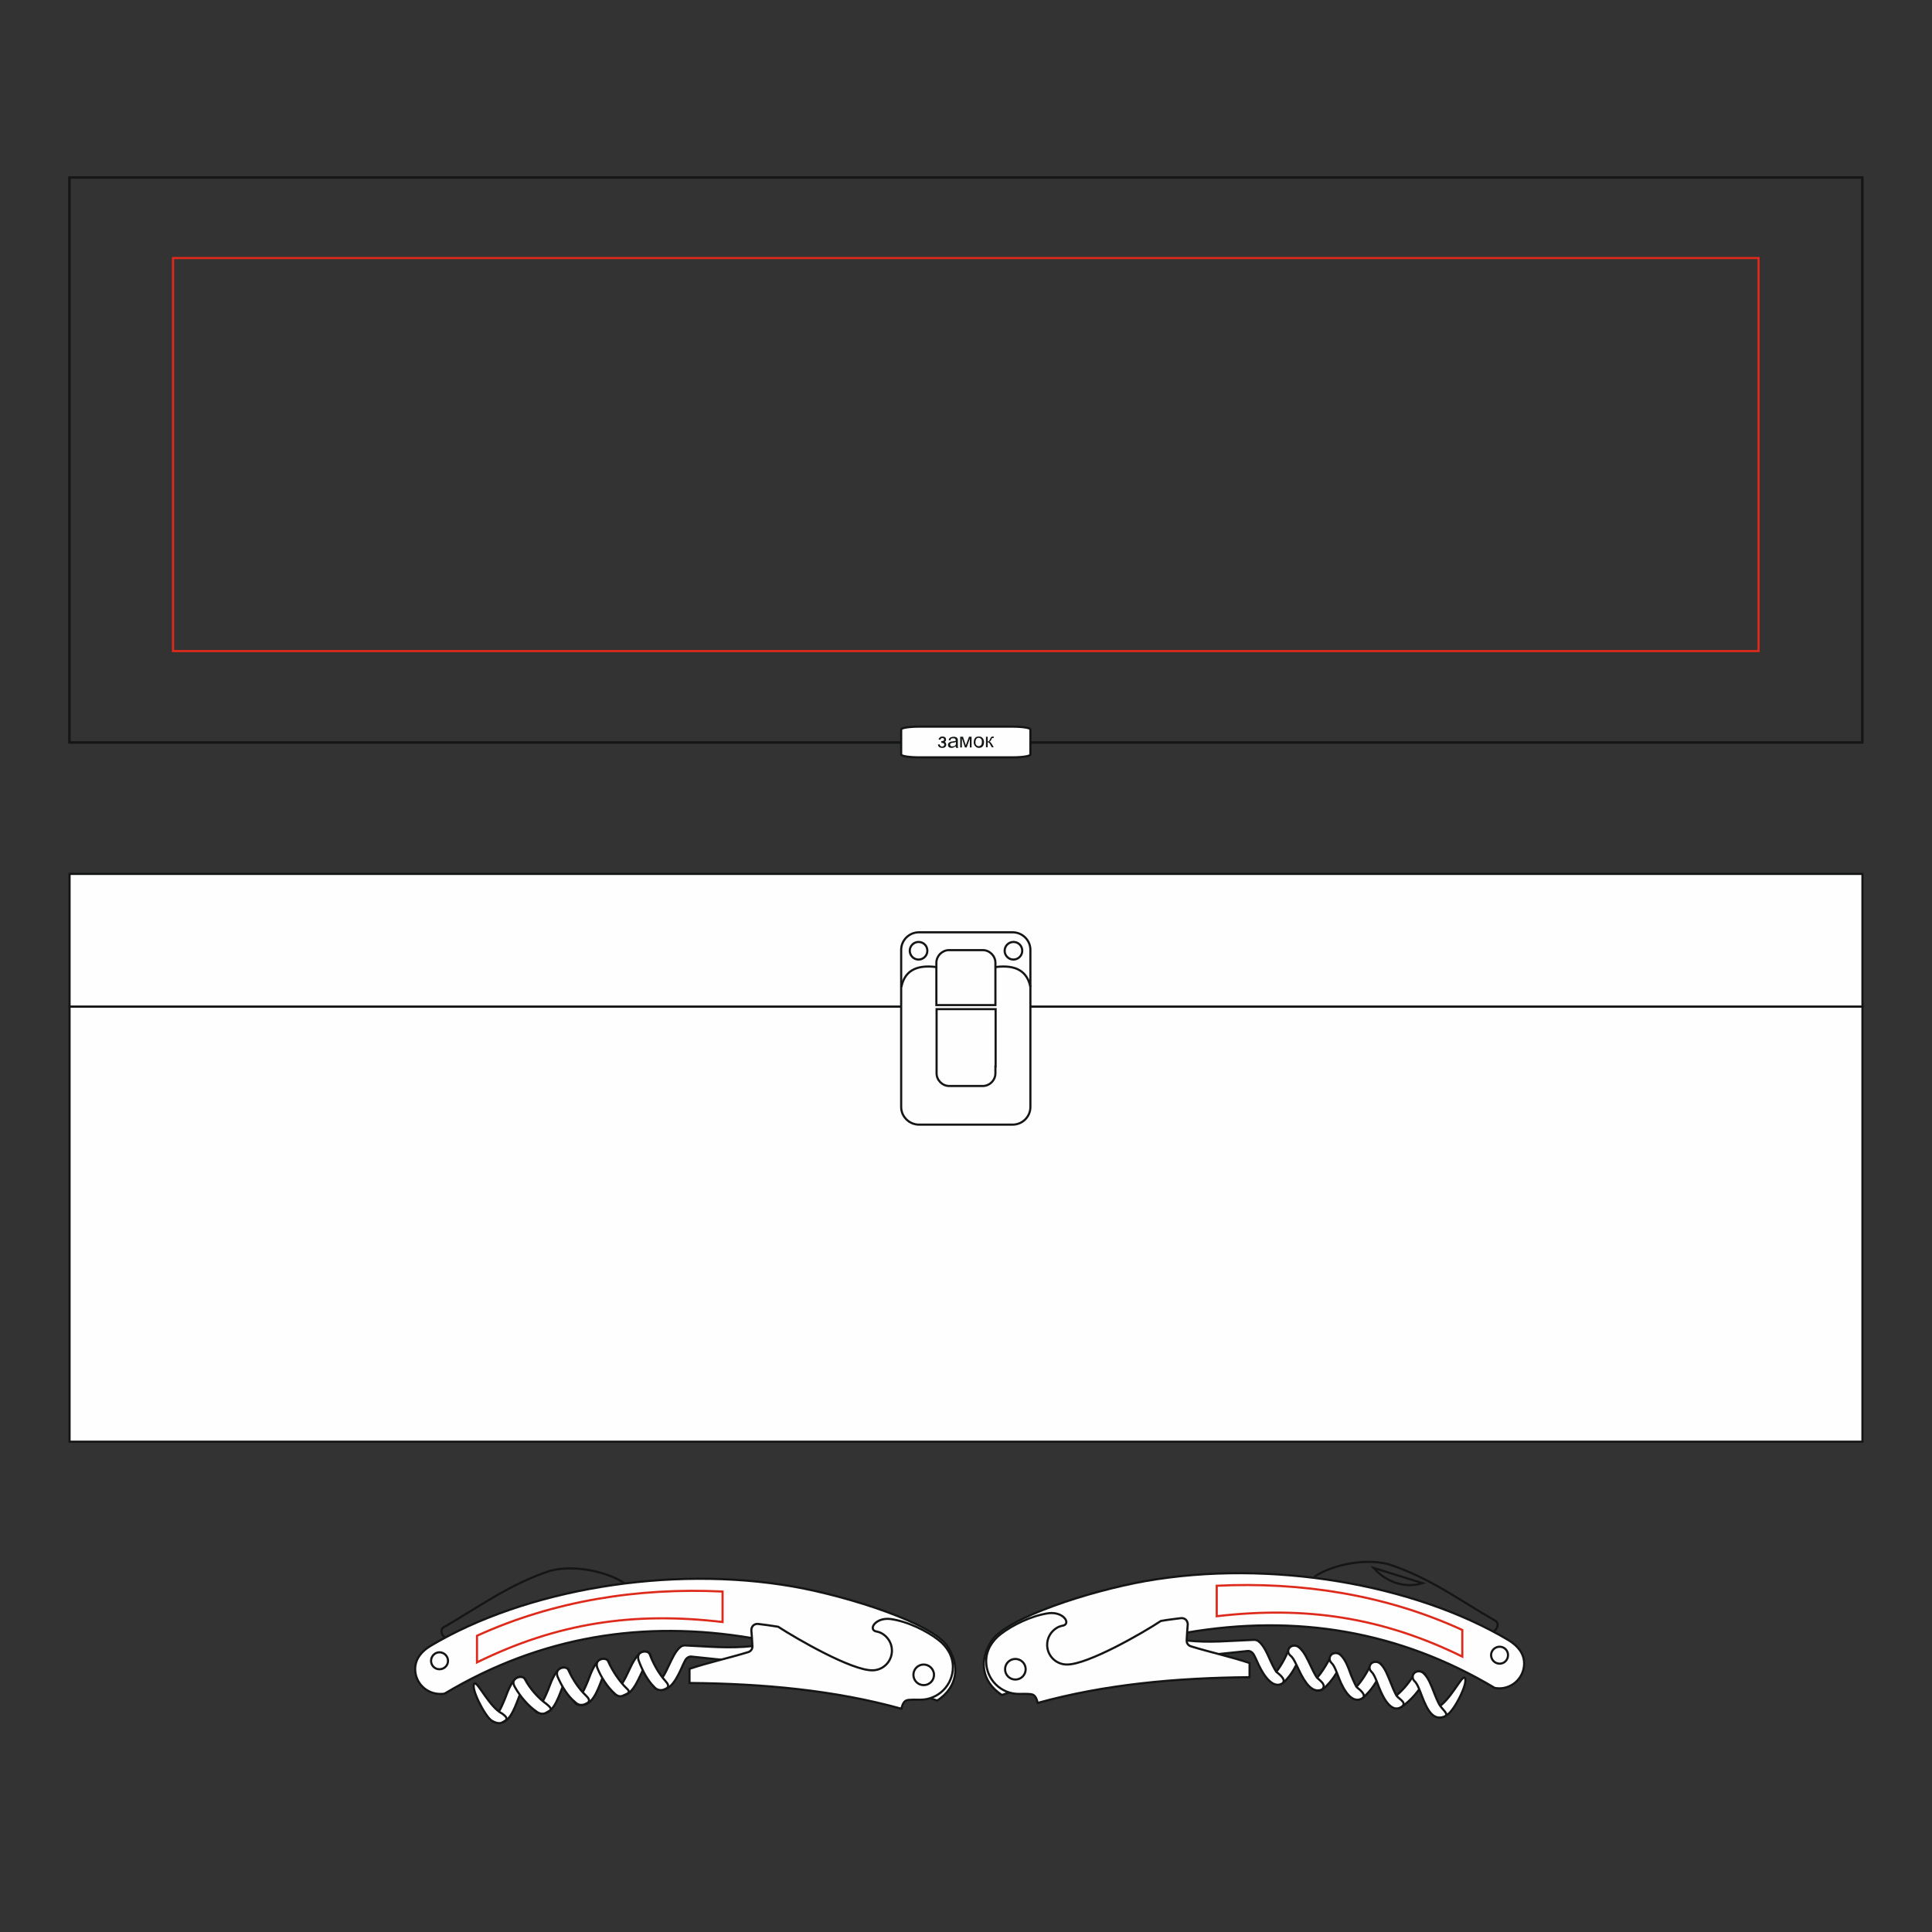 <?xml version="1.0" encoding="utf-8"?>
<!-- Generator: Adobe Illustrator 17.1.0, SVG Export Plug-In . SVG Version: 6.00 Build 0)  -->
<!DOCTYPE svg PUBLIC "-//W3C//DTD SVG 1.1//EN" "http://www.w3.org/Graphics/SVG/1.1/DTD/svg11.dtd">
<svg version="1.1" xmlns="http://www.w3.org/2000/svg" xmlns:xlink="http://www.w3.org/1999/xlink" x="0px" y="0px"
	 viewBox="-239.5 -152.4 900 900" style="enable-background:new -239.5 -152.4 900 900;" xml:space="preserve">
<rect x="-239.5" y="-152.4" width="900" height="900" fill="#333333" stroke="none"/>
<style type="text/css">
	.st0{fill:none;stroke:#141515;stroke-miterlimit:10;}
	.st1{fill-rule:evenodd;clip-rule:evenodd;fill:#FEFEFE;stroke:#141515;stroke-miterlimit:10;}
	.st2{fill:#FEFEFE;stroke:#141515;stroke-miterlimit:10;}
	.st3{fill:#141515;}
	.st4{fill:none;stroke:#DD2A1B;stroke-miterlimit:10;}
</style>
<g id="background">
	<rect x="-207.1" y="-69.7" class="st0 product" width="835.2" height="263.2"/>
	<rect x="-207.1" y="316.5" class="st1 product" width="835.2" height="202.7"/>
	<rect x="-207.1" y="254.7" class="st1 product" width="835.2" height="61.8"/>
	<path class="st1 product" d="M240.5,348.2c0,0.3,0,0.5,0,0.8v14.3c0,4.5-3.7,8.2-8.3,8.2c-18.5,0-25.1,0-43.6,0c-4.5,0-8.3-3.7-8.3-8.2V349
		c0-0.3,0-0.5,0-0.8c0-0.3,0-0.5,0-0.8v-57.3c0-4.5,3.7-8.2,8.3-8.2c18.5,0,25.1,0,43.6,0c4.6,0,8.3,3.7,8.3,8.2v57.3
		C240.5,347.7,240.5,348,240.5,348.2L240.5,348.2z"/>
	<path class="st0 product" d="M188.4,286.4c2.3,0,4.1,1.8,4.1,4.1s-1.9,4.1-4.1,4.1c-2.3,0-4.1-1.9-4.1-4.1S186.1,286.4,188.4,286.4
		L188.4,286.4z"/>
	<path class="st0 product" d="M232.6,286.4c2.3,0,4.1,1.8,4.1,4.1s-1.9,4.1-4.1,4.1c-2.3,0-4.1-1.9-4.1-4.1S230.3,286.4,232.6,286.4
		L232.6,286.4z"/>
	<path class="st0 product" d="M224.2,344.4v1.6v1.6c0,3.2-2.7,5.9-5.9,5.9c-5.2,0-7.9,0-12.4,0h-3.2c-3.2,0-5.9-2.7-5.9-5.9V346v-1.6v-26.7
		h27.5V344.4z"/>
	<path class="st0 product" d="M218.3,290.2c3.2,0,5.9,2.7,5.9,5.9v3.2v16.5h-27.5v-16.5v-3.2c0-3.2,2.7-5.9,5.9-5.9h3.2
		C210.4,290.2,213.1,290.2,218.3,290.2L218.3,290.2z"/>
	<path class="st0 product" d="M180.4,307.4c1.4-7,6.3-10.6,16.3-9.3"/>
	<path class="st0 product" d="M240.5,307.4c-1.4-7-6.3-10.6-16.3-9.3"/>
	<path class="st1 product" d="M197.1,639.8c9.8-6.5,10.5-16.4,4.9-25.1c-6.9-10.8-45.5-23.3-71.9-28c-57.7-10.1-124.8,1.3-169,27.6
		c-3.9,2.3-7.2,5.9-7.2,10.8c0,6.4,5.2,11.6,11.7,11.6c0.7,0,1.4,0,2.1-0.2c44.7-26.7,92.7-34.4,143.2-25.8
		C139.6,620.4,168.4,630.1,197.1,639.8L197.1,639.8z"/>
	<path class="st0 product" d="M51.5,585.2c-6.5-4.6-22-9.1-34.6-5.9c-19.3,6.3-33.3,17-50,26.5c-1.4,1.2-0.7,3.8,1,4.6"/>
	<path class="st2 product" d="M20.9,625.2c1.2-1.1,3.1-1.1,4.2-0.1c1.1,1.1,1.1,2.8-0.1,3.9c-1.3,1.2-2.3,4.1-3.5,7.2
		c-2.3,5.9-4.8,10.8-10.2,9.3c-1.6-0.4-2.4-1.9-1.9-3.4c0.5-1.4,2.2-2.3,3.8-1.9c0.2,0,1.4-2.4,2.7-5.6
		C17.3,630.9,18.6,627.3,20.9,625.2L20.9,625.2z"/>
	<path class="st2 product" d="M39.4,621.2c1.2-1.1,3.1-1.1,4.2-0.1c1.1,1,1.1,2.8-0.1,3.9c-1.3,1.2-2.3,4.1-3.5,7.2
		c-2.3,5.9-4.9,10.7-10.3,9.5c-1.6-0.4-2.3-2.1-1.8-3.6c0.5-1.5,2.2-2.3,3.8-1.9c0.2,0,1.4-2.4,2.7-5.6
		C35.8,626.9,37.1,623.3,39.4,621.2L39.4,621.2z"/>
	<path class="st2 product" d="M20.3,628.8c-0.6-1.5-0.5-2.9,0.9-3.8c1.4-0.9,3.6-0.8,4.1,0.6c2,4.4,4.9,8.8,8.2,11.9c2.7,2.6,0.9,3.4-0.6,4
		c-1.5,0.6-3.1,0.4-4.4-0.9C25,637.8,22.3,633.3,20.3,628.8L20.3,628.8z"/>
	<path class="st2 product" d="M58.8,617.6c1.3-1,3.2-0.9,4.2,0.2c1.1,1.1,0.9,2.8-0.4,3.8c-1.4,1.1-2.6,4-4,6.9c-2.7,5.7-5.5,10.4-10.8,8.6
		c-1.5-0.5-2.3-2.1-1.6-3.5c0.6-1.4,2.4-2.1,3.9-1.6c0.2,0,1.6-2.3,3-5.4C54.8,623,56.4,619.5,58.8,617.6L58.8,617.6z"/>
	<path class="st2 product" d="M77.5,614.8c0.6-0.5,1.4-0.7,2.2-0.7c10.9,0.5,20.6,1.5,31.4,0.3l0,7.9l-28.5-3c-1.1-0.1-2.1,0.5-2.7,1.4
		c-0.8,1.4-1.6,3.2-2.4,5c-2.7,5.7-5.6,10.3-10.9,8.8c-1.5-0.5-2.2-2.3-1.6-3.7c0.6-1.4,2.4-2.1,3.9-1.6c0.2,0.1,1.6-2.3,3-5.4
		C73.6,620.3,75.1,616.7,77.5,614.8L77.5,614.8z"/>
	<path class="st2 product" d="M58,621.1c-0.5-1.6-0.3-3,1.1-3.7c1.5-0.8,3.6-0.5,4.1,0.9c1.7,4.5,4.3,9.1,7.3,12.4c2.5,2.7,0.7,3.4-0.8,4
		c-1.5,0.5-3.2,0.2-4.4-1.2C62.1,630.4,59.7,625.7,58,621.1L58,621.1z"/>
	<path class="st2 product" d="M38.8,624.7c-0.5-1.4-0.5-3,0.9-3.8c1.4-0.9,3.6-0.7,4.1,0.6c1.9,4.3,5.3,9.5,8.7,12.7c2,1.7,0.4,2.4-1.4,3.1
		c-1.4,0.9-2.9,0.5-4.1-0.6C43.3,633.4,40.5,628.8,38.8,624.7L38.8,624.7z"/>
	<path class="st1 product" d="M123,605.4c-3.5-0.6-6.2-0.9-9.3-1.3c-0.9-0.1-1.6,0.1-2.3,0.7c-0.6,0.6-0.9,1.4-0.9,2.2
		c0.2,2.4,0.4,5,0.5,7.4c0.1,1.3-0.7,2.4-1.9,2.8c-9.1,2.8-18.4,4.8-27.4,7.8c0,2.2,0,4.4,0,6.6c34.5,0.3,67.8,3.4,98.7,12
		c0.2-0.9,0.5-1.9,1-2.7c0.5-0.8,1.2-1.3,2.2-1.4c1.9-0.2,4.7-0.1,5.6-0.1c8.4,0,15.2-6.8,15.2-15.2c0-5.3-2.9-9.7-6.8-12.7
		c-5.3-4.1-14.2-8.6-22.3-9.7c-6.7-0.8-10.3,4.5-7,5.7c1.1,0.2,2.1,0.5,3,1c2.8,1.6,4.7,4.6,4.7,8c0,5.1-4.1,9.2-9.1,9.2
		C157.2,625.8,131.6,611,123,605.4L123,605.4z"/>
	<path class="st1 product" d="M195.6,627.8c0,2.7-2.2,4.8-4.8,4.8c-2.7,0-4.8-2.2-4.8-4.8c0-2.7,2.2-4.8,4.8-4.8
		C193.4,623,195.6,625.2,195.6,627.8L195.6,627.8z"/>
	<path class="st1 product" d="M-30.8,621.3c0,2.2-1.8,3.9-4,3.9c-2.2,0-3.9-1.8-3.9-3.9c0-2.2,1.8-4,3.9-4
		C-32.6,617.3-30.8,619.1-30.8,621.3L-30.8,621.3z"/>
	<path class="st2 product" d="M0.7,629.6c1.2-1.1,3.1-1.1,4.2-0.1c1.1,1.1,1.1,2.8-0.1,3.9c-1.3,1.2-2.3,4.1-3.5,7.2
		c-2.3,5.9-4.8,10.8-10.2,9.3c-1.6-0.4-2.4-1.9-1.9-3.4c0.5-1.4,2.2-2.3,3.8-1.9c0.2,0,1.4-2.4,2.7-5.6
		C-2.9,635.3-1.6,631.8,0.7,629.6L0.7,629.6z"/>
	<path class="st2 product" d="M-18.4,631.8c1.4-0.8,7.1,11.3,12.9,14.1c3.5,2.5,1.5,3.2,0.1,4c-1.4,0.9-3.5,0.2-5.1-0.8
		C-13.7,647-20.7,633.3-18.4,631.8L-18.4,631.8z"/>
	<path class="st2 product" d="M0.3,633.4c-1-1.9-0.8-2.9,0.5-3.9c1.3-1,3.6-1,4.2,0.3c2.4,4.5,6.2,8.8,10.1,11.6c3.5,2.8,1.6,2.9-0.1,4
		c-1.4,0.9-3.2,0.6-4.6-0.5C6.6,642.3,2.8,637.9,0.3,633.4L0.3,633.4z"/>
	<path class="st2 product" d="M366.3,618.5c0.5-1.6,0.3-3-1.2-3.8c-1.4-0.8-3.6-0.5-4.1,0.9c-1.7,4.5-4.3,9.1-7.3,12.4
		c-2.5,2.7-0.7,3.4,0.9,4c1.5,0.5,3.2,0.2,4.4-1.2C362.2,627.7,364.7,623.1,366.3,618.5L366.3,618.5z"/>
	<path class="st2 product" d="M385.5,622.1c0.5-1.4,0.5-2.9-0.9-3.8c-1.4-0.9-3.6-0.7-4.1,0.6c-1.9,4.3-5.3,9.5-8.7,12.7
		c-2,1.7-0.4,2.4,1.4,3.1c1.4,0.9,2.9,0.5,4.1-0.7C381,630.8,383.8,626.2,385.5,622.1L385.5,622.1z"/>
	<path class="st2 product" d="M442.7,629.1c-1.4-0.8-7,11.3-12.9,14.1c-3.5,2.5-1.5,3.2-0.1,4c1.4,0.9,3.5,0.2,5.1-0.9
		C438,644.4,445,630.7,442.7,629.1L442.7,629.1z"/>
	<path class="st1 product" d="M227.2,637.2c-9.8-6.5-10.5-16.4-4.9-25.1c7-10.8,45.5-23.3,72-28c57.7-10.1,124.8,1.3,169,27.6
		c3.9,2.4,7.2,5.9,7.2,10.8c0,6.4-5.2,11.6-11.6,11.6c-0.7,0-1.4-0.1-2.1-0.2c-44.7-26.7-92.7-34.4-143.3-25.8
		C284.7,617.8,256,627.5,227.2,637.2L227.2,637.2z"/>
	<path class="st0 product" d="M372.8,582.1c6.5-4.6,22-9.1,34.6-5.8c19.3,6.3,33.3,17,50,26.5c1.4,1.2,0.7,3.8-1,4.6"/>
	<path class="st2 product" d="M365.5,614.9c-1.3-1-3.2-0.9-4.2,0.2c-1.1,1.1-0.9,2.8,0.4,3.8c1.4,1.1,2.6,4,4,6.9c2.7,5.7,6.2,10.9,10.7,8.8
		c2-2.1-0.5-3.7-2.2-5.3c-0.2,0-1.6-2.3-3-5.4C369.5,620.4,368,616.9,365.5,614.9L365.5,614.9z"/>
	<path class="st2 product" d="M346.8,612.2c-0.6-0.5-1.4-0.7-2.2-0.7c-10.9,0.4-20.6,1.5-31.4,0.3v7.9l28.5-3c1.1-0.1,2.1,0.5,2.7,1.4
		c0.8,1.4,1.6,3.2,2.4,5c2.7,5.7,6.8,11.1,10.9,8.8c2-1.4-0.1-3.5-2.4-5.3c-0.2,0.1-1.6-2.3-3-5.4
		C350.7,617.6,349.2,614.1,346.8,612.2L346.8,612.2z"/>
	<path class="st1 product" d="M301.3,602.7c3.5-0.6,6.2-0.9,9.3-1.3c0.8-0.1,1.6,0.1,2.3,0.7c0.6,0.6,0.9,1.4,0.9,2.2
		c-0.2,2.4-0.4,5-0.5,7.4c-0.1,1.3,0.7,2.4,1.9,2.8c9.1,2.8,18.4,4.8,27.4,7.8c0,2.2,0,4.4,0,6.6c-34.5,0.3-67.8,3.4-98.7,12
		c-0.2-0.9-0.5-1.9-1-2.7c-0.5-0.8-1.2-1.3-2.2-1.4c-1.9-0.2-4.7-0.1-5.6-0.1c-8.4,0-15.2-6.8-15.2-15.2c0-5.3,2.9-9.7,6.8-12.7
		c5.3-4.1,14.3-8.6,22.3-9.7c6.7-0.8,10.3,4.5,7,5.7c-1.1,0.2-2.1,0.5-3,1c-2.8,1.6-4.7,4.6-4.7,8c0,5.1,4.1,9.2,9.2,9.2
		C267.1,623.1,292.7,608.4,301.3,602.7L301.3,602.7z"/>
	<path class="st1 product" d="M228.7,625.2c0,2.7,2.2,4.8,4.8,4.8c2.7,0,4.8-2.2,4.8-4.8c0-2.7-2.2-4.8-4.8-4.8
		C230.9,620.4,228.7,622.5,228.7,625.2L228.7,625.2z"/>
	<path class="st1 product" d="M455.1,618.6c0,2.2,1.8,4,4,4s3.9-1.8,3.9-4c0-2.2-1.8-3.9-3.9-3.9S455.1,616.4,455.1,618.6L455.1,618.6z"/>
	<path class="st2 product" d="M424.1,630.7c1-1.9,0.8-2.9-0.5-3.8c-1.3-1-3.6-1-4.2,0.3c-2.4,4.5-6.2,8.7-10.1,11.6c-3.5,2.9-1.6,2.9,0.1,4
		c1.4,0.9,3.2,0.6,4.6-0.5C417.8,639.6,421.5,635.3,424.1,630.7L424.1,630.7z"/>
	<path class="st2 product" d="M404,626.2c0.6-1.5,0.5-2.9-0.9-3.8c-1.4-0.9-3.5-0.7-4.1,0.7c-2,4.4-4.9,8.8-8.2,11.9c-2.7,2.6-0.9,3.4,0.6,4
		c1.4,0.6,3.1,0.4,4.4-0.9C399.3,635.1,402.1,630.7,404,626.2L404,626.2z"/>
	<path class="st2 product" d="M384.9,618.5c-1.2-1.1-3.1-1.1-4.2-0.1c-1.1,1.1-1.1,2.8,0.1,3.9c1.3,1.2,2.3,4.1,3.5,7.2
		c2.3,5.9,6,11.5,10.3,9.5c2.9-1.3,0-3.8-2-5.4c-0.2,0-1.4-2.4-2.7-5.6C388.5,624.2,387.3,620.7,384.9,618.5L384.9,618.5z"/>
	<path class="st2 product" d="M403.5,622.6c-1.2-1.1-3.1-1.1-4.2-0.1c-1.1,1.1-1.1,2.8,0.1,3.9c1.3,1.2,2.3,4.1,3.5,7.2
		c2.3,5.9,5.9,11.8,10.2,9.3c3.3-1.9-0.7-3.7-1.9-5.2c-0.1,0-1.4-2.4-2.6-5.6C407,628.3,405.8,624.7,403.5,622.6L403.5,622.6z"/>
	<path class="st0 product" d="M400.4,578c7.6,2.4,15.2,4.7,22.8,7.1C415.4,587.6,406.4,584.9,400.4,578L400.4,578z"/>
	<path class="st2 product" d="M423.6,627c-1.2-1.1-3.1-1.1-4.2-0.1c-1.1,1-1.1,2.8,0.1,3.9c1.3,1.2,2.3,4.1,3.5,7.2c2.3,5.9,5,11.3,10.2,9.3
		c2.6-1-0.3-2.8-1.9-5.2c-0.1,0-1.4-2.4-2.6-5.6C427.2,632.7,425.9,629.1,423.6,627L423.6,627z"/>
	<rect x="-207.2" y="-69.7" class="st0 product" width="835.2" height="263.2"/>
	<path class="st1 product" d="M240.5,196.7c0,0,0,0.1,0,0.1v2.3c0,0.7-3.7,1.3-8.3,1.3c-18.5,0-25.1,0-43.6,0c-4.5,0-8.3-0.6-8.3-1.3v-2.3
		c0,0,0-0.1,0-0.1c0,0,0-0.1,0-0.1v-9.2c0-0.7,3.7-1.3,8.3-1.3c18.5,0,25.1,0,43.6,0c4.6,0,8.3,0.6,8.3,1.3v9.2
		C240.5,196.7,240.5,196.7,240.5,196.7L240.5,196.7z"/>
	<path class="st3 product" d="M199,193.5v-0.7c0.4,0,0.6,0,0.7,0c0.1,0,0.3-0.1,0.4-0.2c0.1-0.1,0.2-0.3,0.2-0.5s-0.1-0.4-0.2-0.5
		c-0.2-0.1-0.3-0.2-0.6-0.2c-0.5,0-0.8,0.3-1,0.8l-0.8-0.1c0.3-0.9,0.8-1.4,1.8-1.4c0.5,0,1,0.1,1.3,0.4c0.3,0.3,0.4,0.6,0.4,1.1
		s-0.2,0.7-0.6,1c0.3,0.1,0.4,0.3,0.5,0.5c0.1,0.2,0.2,0.5,0.2,0.8c0,0.5-0.2,0.8-0.5,1.1c-0.3,0.3-0.8,0.4-1.4,0.4
		c-1.1,0-1.8-0.5-2-1.5l0.8-0.2c0.1,0.3,0.2,0.6,0.4,0.8c0.2,0.2,0.5,0.3,0.8,0.3c0.3,0,0.5-0.1,0.7-0.3c0.2-0.2,0.3-0.4,0.3-0.6
		c0-0.2,0-0.4-0.2-0.5c-0.1-0.1-0.3-0.2-0.4-0.3c-0.1,0-0.4,0-0.7,0C199.2,193.5,199.1,193.5,199,193.5L199,193.5z M205.6,195.2
		c-0.3,0.3-0.6,0.5-0.9,0.6c-0.3,0.1-0.6,0.2-0.9,0.2c-0.5,0-1-0.1-1.3-0.4c-0.3-0.3-0.4-0.6-0.4-1c0-0.3,0-0.5,0.2-0.7
		c0.1-0.2,0.3-0.4,0.5-0.5c0.2-0.1,0.4-0.2,0.6-0.3c0.2,0,0.4-0.1,0.8-0.1c0.7-0.1,1.2-0.2,1.5-0.3c0-0.1,0-0.2,0-0.2
		c0-0.4-0.1-0.6-0.2-0.7c-0.2-0.2-0.5-0.3-1-0.3c-0.4,0-0.7,0.1-0.9,0.2c-0.2,0.1-0.3,0.4-0.4,0.8l-0.8-0.1c0.1-0.4,0.2-0.6,0.4-0.9
		c0.2-0.2,0.4-0.4,0.8-0.5c0.3-0.1,0.7-0.2,1.1-0.2c0.4,0,0.8,0,1.1,0.2c0.3,0.1,0.5,0.2,0.6,0.4c0.1,0.2,0.2,0.4,0.3,0.6
		c0,0.1,0,0.4,0,0.8v1.1c0,0.8,0,1.3,0,1.5c0,0.2,0.1,0.4,0.2,0.6h-0.9C205.7,195.6,205.7,195.4,205.6,195.2L205.6,195.2z
		 M205.6,193.3c-0.3,0.1-0.8,0.3-1.4,0.3c-0.3,0.1-0.6,0.1-0.7,0.2c-0.2,0.1-0.3,0.2-0.3,0.3c-0.1,0.1-0.1,0.3-0.1,0.4
		c0,0.2,0.1,0.4,0.3,0.6c0.2,0.2,0.4,0.2,0.8,0.2c0.3,0,0.6-0.1,0.9-0.2c0.3-0.2,0.5-0.3,0.6-0.6c0.1-0.2,0.1-0.5,0.1-0.8V193.3z
		 M207.8,190.8h1.3l1.3,4l1.5-4h1.2v5h-0.8v-4.1l-1.5,4.1H210l-1.4-4.3v4.3h-0.8V190.8z M214.1,193.3c0-0.9,0.3-1.6,0.8-2.1
		c0.4-0.4,1-0.5,1.6-0.5c0.7,0,1.3,0.2,1.7,0.7c0.4,0.4,0.7,1.1,0.7,1.9c0,0.6-0.1,1.1-0.3,1.5c-0.2,0.4-0.5,0.7-0.8,0.9
		c-0.4,0.2-0.8,0.3-1.2,0.3c-0.7,0-1.3-0.2-1.7-0.7C214.3,194.8,214.1,194.1,214.1,193.3L214.1,193.3z M214.9,193.3
		c0,0.6,0.1,1.1,0.4,1.4c0.3,0.3,0.6,0.5,1.1,0.5s0.8-0.2,1.1-0.5c0.3-0.3,0.4-0.8,0.4-1.5c0-0.6-0.1-1.1-0.4-1.4
		c-0.3-0.3-0.6-0.5-1.1-0.5s-0.8,0.2-1.1,0.5C215.1,192.2,214.9,192.6,214.9,193.3L214.9,193.3z M219.8,190.8h0.8v2.2
		c0.3,0,0.5-0.1,0.6-0.2c0.1-0.1,0.3-0.4,0.5-0.9c0.2-0.4,0.3-0.7,0.4-0.8c0.1-0.1,0.2-0.2,0.4-0.3c0.1,0,0.3-0.1,0.7-0.1h0.2v0.7
		H223c-0.2,0-0.4,0-0.4,0.1c-0.1,0.1-0.2,0.3-0.3,0.6c-0.1,0.3-0.3,0.5-0.4,0.7c-0.1,0.1-0.3,0.2-0.5,0.3c0.4,0.1,0.7,0.4,1.1,1
		l0.9,1.6h-0.9l-0.9-1.6c-0.2-0.3-0.3-0.5-0.5-0.6c-0.1-0.1-0.3-0.1-0.5-0.1v2.3h-0.8V190.8z"/>
</g>
<g id="plottingCode21">
	<rect x="-158.9" y="-32.2" class="st4 plottingplace" width="738.6" height="183.1"/>
</g>
<g id="plottingCode108">
	<path class="st4 plottingplace" d="M97.1,603.2v-14.2c-39.3-1.9-78.7,4.3-114.4,20.6V622C20.1,603.6,55.7,598.3,97.1,603.2L97.1,603.2z"/>
</g>
<g id="plottingCode109">
	<path class="st4 plottingplace" d="M327.3,600.5v-14.2c39.3-1.9,78.7,4.2,114.4,20.6v12.4C404.2,600.9,368.6,595.7,327.3,600.5L327.3,600.5z"/>
</g>
</svg>

